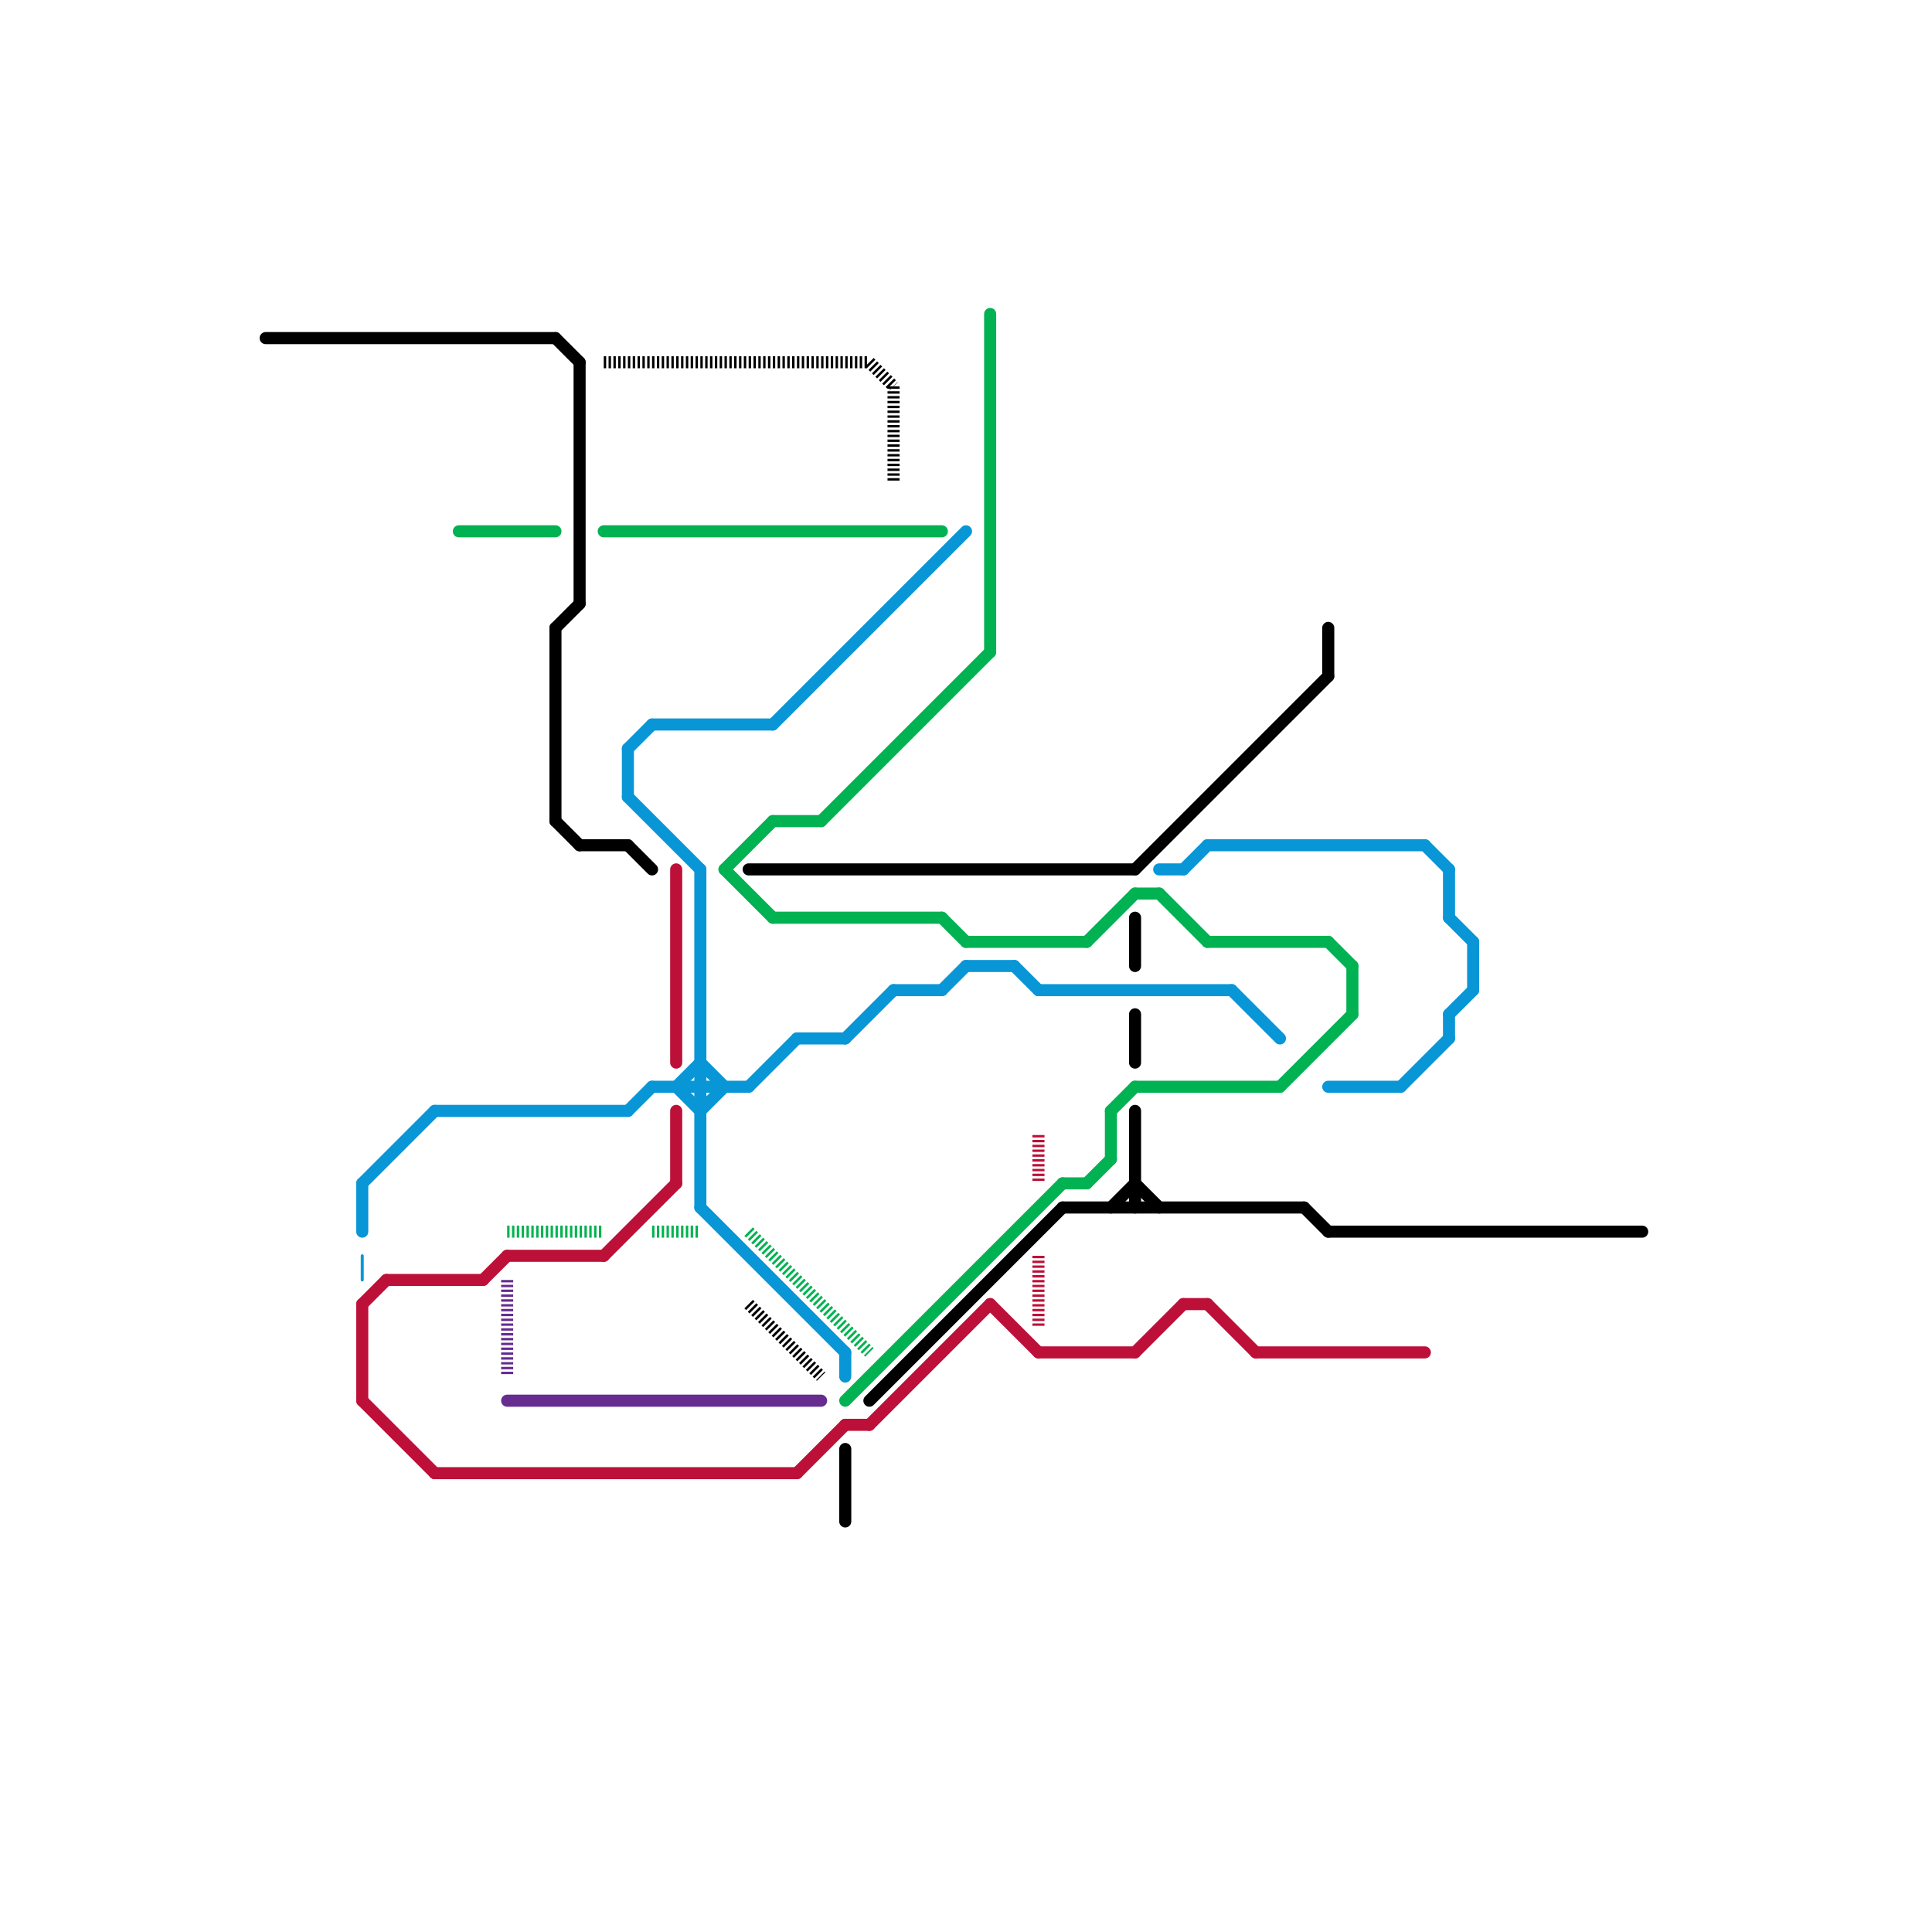 
<svg version="1.1" xmlns="http://www.w3.org/2000/svg" viewBox="0 0 80 80">
<style>text { font: 1px Helvetica; font-weight: 600; white-space: pre; dominant-baseline: central; } line { stroke-width: 0.5; fill: none; stroke-linecap: round; stroke-linejoin: round; } .c0 { stroke: #0896d7 } .c1 { stroke: #bd1038 } .c2 { stroke: #000000 } .c3 { stroke: #00b251 } .c4 { stroke: #662c90 } .w3 { stroke-width: .5; }.w5 { stroke-width: .125; }.l5 { stroke-dasharray: .1 .1; stroke-linecap: butt; }</style><style>.lxco { stroke: #000; stroke-width: 0.525; fill: #fff; stroke-linecap: square; } .lxci { stroke: #fff; stroke-width: 0.25; fill: #fff; stroke-linecap: square; } </style><defs><g id="l"><circle r="0.45" fill="#fff" stroke="#000" stroke-width="0.2"/></g></defs><line class="c0 " x1="27" y1="45" x2="31" y2="45"/><line class="c0 " x1="28" y1="45" x2="29" y2="44"/><line class="c0 " x1="15" y1="49" x2="15" y2="51"/><line class="c0 " x1="43" y1="41" x2="51" y2="41"/><line class="c0 " x1="58" y1="45" x2="60" y2="43"/><line class="c0 " x1="61" y1="39" x2="61" y2="41"/><line class="c0 " x1="48" y1="36" x2="49" y2="36"/><line class="c0 " x1="26" y1="31" x2="27" y2="30"/><line class="c0 " x1="26" y1="46" x2="27" y2="45"/><line class="c0 " x1="42" y1="40" x2="43" y2="41"/><line class="c0 " x1="29" y1="44" x2="30" y2="45"/><line class="c0 " x1="28" y1="45" x2="29" y2="46"/><line class="c0 " x1="31" y1="45" x2="33" y2="43"/><line class="c0 " x1="15" y1="49" x2="18" y2="46"/><line class="c0 " x1="60" y1="42" x2="60" y2="43"/><line class="c0 " x1="60" y1="38" x2="61" y2="39"/><line class="c0 " x1="39" y1="41" x2="40" y2="40"/><line class="c0 " x1="60" y1="42" x2="61" y2="41"/><line class="c0 " x1="40" y1="40" x2="42" y2="40"/><line class="c0 " x1="27" y1="30" x2="32" y2="30"/><line class="c0 " x1="29" y1="36" x2="29" y2="50"/><line class="c0 " x1="26" y1="31" x2="26" y2="33"/><line class="c0 " x1="60" y1="36" x2="60" y2="38"/><line class="c0 " x1="29" y1="50" x2="35" y2="56"/><line class="c0 " x1="29" y1="46" x2="30" y2="45"/><line class="c0 " x1="37" y1="41" x2="39" y2="41"/><line class="c0 " x1="59" y1="35" x2="60" y2="36"/><line class="c0 " x1="50" y1="35" x2="59" y2="35"/><line class="c0 " x1="35" y1="43" x2="37" y2="41"/><line class="c0 " x1="51" y1="41" x2="53" y2="43"/><line class="c0 " x1="49" y1="36" x2="50" y2="35"/><line class="c0 " x1="35" y1="56" x2="35" y2="57"/><line class="c0 " x1="32" y1="30" x2="40" y2="22"/><line class="c0 " x1="26" y1="33" x2="29" y2="36"/><line class="c0 " x1="55" y1="45" x2="58" y2="45"/><line class="c0 " x1="33" y1="43" x2="35" y2="43"/><line class="c0 " x1="18" y1="46" x2="26" y2="46"/><line class="c0 w5" x1="15" y1="52" x2="15" y2="53"/><line class="c1 " x1="18" y1="61" x2="33" y2="61"/><line class="c1 " x1="28" y1="36" x2="28" y2="44"/><line class="c1 " x1="47" y1="56" x2="49" y2="54"/><line class="c1 " x1="36" y1="59" x2="41" y2="54"/><line class="c1 " x1="35" y1="59" x2="36" y2="59"/><line class="c1 " x1="21" y1="52" x2="25" y2="52"/><line class="c1 " x1="50" y1="54" x2="52" y2="56"/><line class="c1 " x1="41" y1="54" x2="43" y2="56"/><line class="c1 " x1="15" y1="54" x2="15" y2="58"/><line class="c1 " x1="15" y1="54" x2="16" y2="53"/><line class="c1 " x1="16" y1="53" x2="20" y2="53"/><line class="c1 " x1="28" y1="46" x2="28" y2="49"/><line class="c1 " x1="52" y1="56" x2="59" y2="56"/><line class="c1 " x1="49" y1="54" x2="50" y2="54"/><line class="c1 " x1="25" y1="52" x2="28" y2="49"/><line class="c1 " x1="33" y1="61" x2="35" y2="59"/><line class="c1 " x1="43" y1="56" x2="47" y2="56"/><line class="c1 " x1="15" y1="58" x2="18" y2="61"/><line class="c1 " x1="20" y1="53" x2="21" y2="52"/><line class="c1 l5" x1="43" y1="52" x2="43" y2="55"/><line class="c1 l5" x1="43" y1="47" x2="43" y2="49"/><line class="c2 " x1="31" y1="36" x2="47" y2="36"/><line class="c2 " x1="23" y1="14" x2="24" y2="15"/><line class="c2 " x1="24" y1="15" x2="24" y2="25"/><line class="c2 " x1="26" y1="35" x2="27" y2="36"/><line class="c2 " x1="47" y1="38" x2="47" y2="40"/><line class="c2 " x1="47" y1="36" x2="55" y2="28"/><line class="c2 " x1="23" y1="26" x2="23" y2="34"/><line class="c2 " x1="54" y1="50" x2="55" y2="51"/><line class="c2 " x1="46" y1="50" x2="47" y2="49"/><line class="c2 " x1="35" y1="60" x2="35" y2="63"/><line class="c2 " x1="47" y1="46" x2="47" y2="50"/><line class="c2 " x1="36" y1="58" x2="44" y2="50"/><line class="c2 " x1="47" y1="42" x2="47" y2="44"/><line class="c2 " x1="24" y1="35" x2="26" y2="35"/><line class="c2 " x1="55" y1="26" x2="55" y2="28"/><line class="c2 " x1="44" y1="50" x2="54" y2="50"/><line class="c2 " x1="47" y1="49" x2="48" y2="50"/><line class="c2 " x1="23" y1="34" x2="24" y2="35"/><line class="c2 " x1="11" y1="14" x2="23" y2="14"/><line class="c2 " x1="55" y1="51" x2="68" y2="51"/><line class="c2 " x1="23" y1="26" x2="24" y2="25"/><line class="c2 l5" x1="31" y1="54" x2="34" y2="57"/><line class="c2 l5" x1="36" y1="15" x2="37" y2="16"/><line class="c2 l5" x1="37" y1="16" x2="37" y2="20"/><line class="c2 l5" x1="25" y1="15" x2="36" y2="15"/><line class="c3 " x1="46" y1="46" x2="47" y2="45"/><line class="c3 " x1="35" y1="58" x2="44" y2="49"/><line class="c3 " x1="56" y1="40" x2="56" y2="42"/><line class="c3 " x1="32" y1="34" x2="34" y2="34"/><line class="c3 " x1="46" y1="46" x2="46" y2="48"/><line class="c3 " x1="47" y1="45" x2="53" y2="45"/><line class="c3 " x1="55" y1="39" x2="56" y2="40"/><line class="c3 " x1="39" y1="38" x2="40" y2="39"/><line class="c3 " x1="41" y1="13" x2="41" y2="27"/><line class="c3 " x1="30" y1="36" x2="32" y2="38"/><line class="c3 " x1="32" y1="38" x2="39" y2="38"/><line class="c3 " x1="40" y1="39" x2="45" y2="39"/><line class="c3 " x1="44" y1="49" x2="45" y2="49"/><line class="c3 " x1="45" y1="39" x2="47" y2="37"/><line class="c3 " x1="25" y1="22" x2="39" y2="22"/><line class="c3 " x1="48" y1="37" x2="50" y2="39"/><line class="c3 " x1="53" y1="45" x2="56" y2="42"/><line class="c3 " x1="30" y1="36" x2="32" y2="34"/><line class="c3 " x1="45" y1="49" x2="46" y2="48"/><line class="c3 " x1="19" y1="22" x2="23" y2="22"/><line class="c3 " x1="50" y1="39" x2="55" y2="39"/><line class="c3 " x1="47" y1="37" x2="48" y2="37"/><line class="c3 " x1="34" y1="34" x2="41" y2="27"/><line class="c3 l5" x1="21" y1="51" x2="25" y2="51"/><line class="c3 l5" x1="27" y1="51" x2="29" y2="51"/><line class="c3 l5" x1="31" y1="51" x2="36" y2="56"/><line class="c4 " x1="21" y1="58" x2="34" y2="58"/><line class="c4 l5" x1="21" y1="53" x2="21" y2="57"/>
</svg>
